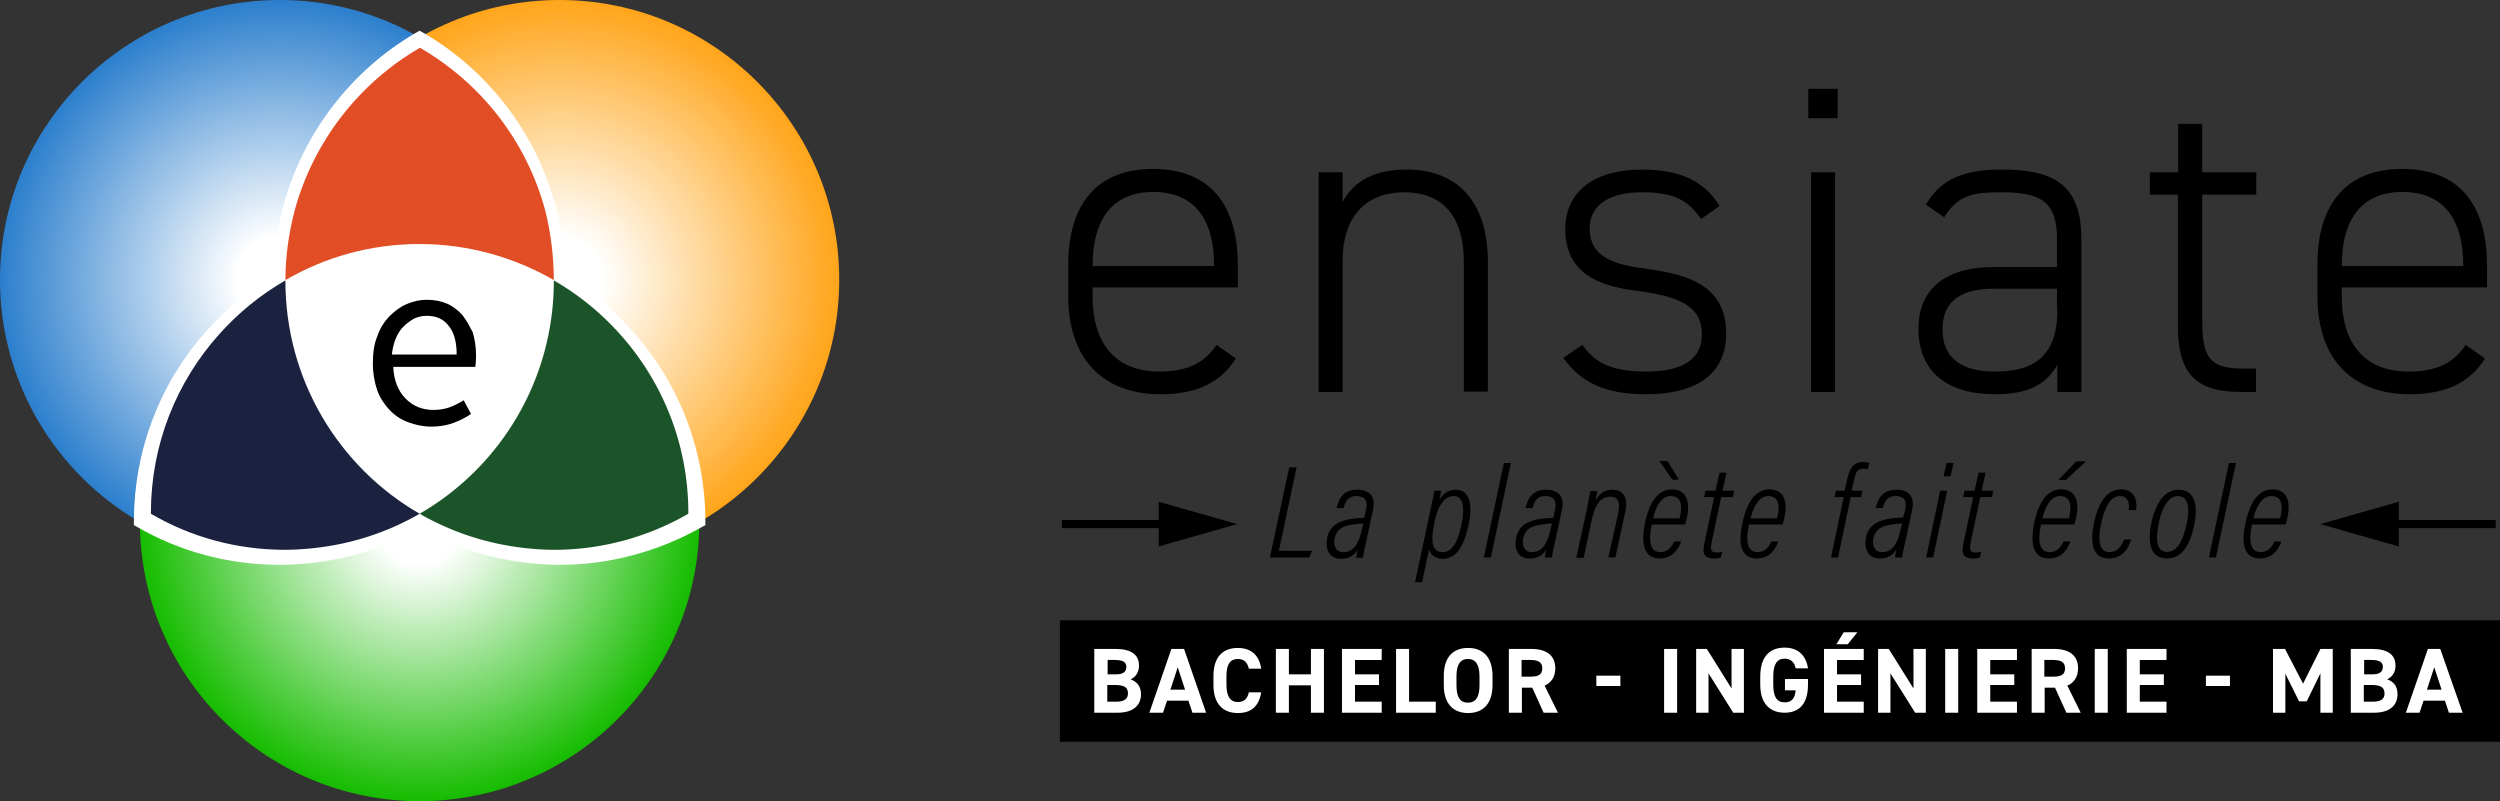 <svg id="Calque_1" xmlns="http://www.w3.org/2000/svg" viewBox="0 0 748.9 240"><rect x="0" y="0" width="748.9" height="240" fill="#333333" stroke="none"/><style>.st3{fill:#fff}</style><radialGradient id="SVGID_1_" cx="75.436" cy="93.127" r="104.602" gradientTransform="matrix(.801 0 0 -.801 23.366 158.407)" gradientUnits="userSpaceOnUse"><stop offset=".152" stop-color="#fff"/><stop offset="1" stop-color="#2c7fcd"/></radialGradient><circle cx="83.8" cy="83.8" r="83.8" fill="url(#SVGID_1_)"/><radialGradient id="SVGID_2_" cx="180.038" cy="93.127" r="104.602" gradientTransform="matrix(.801 0 0 -.801 23.366 158.407)" gradientUnits="userSpaceOnUse"><stop offset=".152" stop-color="#fff"/><stop offset="1" stop-color="#ffa51a"/></radialGradient><circle cx="167.6" cy="83.8" r="83.8" fill="url(#SVGID_2_)"/><radialGradient id="SVGID_3_" cx="127.737" cy="2.755" r="104.602" gradientTransform="matrix(.801 0 0 -.801 23.366 158.407)" gradientUnits="userSpaceOnUse"><stop offset=".152" stop-color="#fff"/><stop offset="1" stop-color="#16bc00"/></radialGradient><circle cx="125.7" cy="156.2" r="83.8" fill="url(#SVGID_3_)"/><path class="st3" d="M189.6 99.3c-5.9-6.6-12.7-12.2-20.3-16.7-.1-7.1-1-14.1-2.9-20.9-5.7-21.7-20.2-40.7-39.8-52l-.9-.5-.9.5C105.2 21 90.7 40 84.9 61.7c-1.8 6.8-2.8 13.8-2.9 20.9-7.6 4.5-14.4 10.1-20.3 16.7-14 15.7-21.6 35.9-21.6 57v1l.9.5c12.9 7.5 27.7 11.4 42.8 11.4 3 0 6-.2 9-.5 11.7-1.2 22.7-4.7 32.9-10.5 10.2 5.7 21.2 9.2 32.9 10.5 3 .3 6.1.5 9 .5 15 0 29.8-4 42.8-11.4l.9-.5v-1.2c0-20.9-7.7-41.1-21.7-56.8z"/><path d="M317.5 185.8v36.4H749v-36.4H317.5zm233-159.2h-8.8v8.8h8.8v-8.8zm-202.8 91.5c10.7 0 17.9-3.4 22.5-10.7l-5.8-4.1c-3.7 5.7-9.1 8-17.1 8-13.9 0-20-9.3-20-22.4v-2.8h43.5v-6.7c0-18.7-8.9-28.8-25.4-28.8-16.4 0-25.4 10.1-25.4 28.8V89c.1 18.3 10.2 29.1 27.7 29.1zm-20.4-38.5c0-14.2 6.2-22.1 18.2-22.1s18.2 7.8 18.2 22.1v.1h-36.3v-.1zm222.4-28h-7.2v65.8h7.2V51.6zM597.1 80c-13.5 0-22.4 5.9-22.4 18.5s8.3 19.6 22.9 19.6c8.4 0 15-2 18.7-8.9v8.2h7.2V71.8c0-16-7.6-21-23.7-21-11.7 0-18.3 2.8-22.9 10.5l5.5 3.8c4.2-7 9.3-7.5 17.2-7.5 12.1 0 16.6 3 16.6 14.2V80h-19.1zm19.2 12.9c0 14.7-8 18.4-18.7 18.4-9.2 0-15.7-3.4-15.7-12.6 0-7 3.8-12.2 15.1-12.2h19.2v6.4zm-123.1 18.4c-10.3 0-15.3-2.5-19.2-8l-5.7 3.9c4.9 6.8 11.7 10.9 24.7 10.9 17.5 0 24.1-7.9 24.1-18.2 0-13.9-10.7-17.6-23.4-19.3-9.2-1.2-17.5-3-17.5-12.2 0-7.5 6.7-10.8 15.5-10.8 9.6 0 13.8 2.2 17.9 8l5.5-3.9c-5-8.2-12.9-10.9-23.3-10.9-14.9 0-22.9 7.1-22.9 17.8 0 13.3 10.1 17.1 21.3 18.5 13 1.7 19.6 4.6 19.6 13 .1 7.9-6.4 11.2-16.6 11.2zm-91-33.4c0-12.1 6.2-20.3 18.5-20.3 10.3 0 17.8 5.9 17.8 20.9v38.8h7.2V78.4c0-18.5-9.6-27.6-24.2-27.6-9.9 0-15.9 3.4-19.3 9.7v-8.9H395v65.8h7.2V77.9zm319.7 40.2c10.7 0 17.9-3.4 22.5-10.7l-5.8-4.1c-3.7 5.7-9.1 8-17.1 8-13.9 0-20-9.3-20-22.4v-2.8H745v-6.7c0-18.7-8.9-28.8-25.4-28.8-16.4 0-25.4 10.1-25.4 28.8V89c.1 18.3 10.2 29.1 27.7 29.1zm-20.4-38.5c0-14.2 6.2-22.1 18.2-22.1s18.2 7.8 18.2 22.1v.1h-36.3v-.1zm-49.1 17.5c0 13.7 4.2 20.3 18.8 20.3h4.6v-7h-4.3c-10.7 0-11.8-4.7-11.8-15.3V58.3h16.2v-6.7h-16.2V37.1h-7.2v14.5H644v6.7h8.4v38.8zM429.7 147c-.2 1.2-.6 3-1.2 5.8l-4.6 21.6h2.1l2.1-9.9c.3 1.3 1.5 2.9 4 2.9 3.2 0 6-2.1 7.7-9.6 1.8-7.8-.2-11.1-3.7-11.1-2.3 0-3.8 1.2-4.9 3 .2-1.1.4-2.3.5-2.7h-2zm5.8 1.6c2.4 0 3.6 2.5 2.2 9-1.2 5.7-3.2 7.8-5.5 7.8-3.1 0-3.8-2.6-2.5-8.9.8-4.1 2.6-7.9 5.8-7.9zM622 138.2l-5.4 5.6h2.2l6.1-5.6H622zm9.8 29.1c3.9 0 5.8-2.9 6.6-5.7h-2.1c-.9 2.3-2.2 3.8-4.4 3.8-3 0-3.6-3.3-2.5-8.5 1.4-6.5 3.6-8.3 5.6-8.3 2.3 0 3 1.7 2.7 4.2h2.2c.4-3.1-.5-6.2-4.6-6.2s-6.7 3.9-8 9.9c-1.3 6.3-.5 10.8 4.5 10.8zm17.4 0c4.8 0 7.1-4.9 8.1-10.1 1.1-5.4.5-10.5-4.8-10.5-3.4 0-6.5 3-8 9.8-1.3 6-.4 10.8 4.7 10.8zm-2.5-10.7c1.1-5.3 3.3-8 5.6-8 3.7 0 3.6 4.5 2.7 8.5-1 4.5-2.6 8.2-5.8 8.2-3.1.1-3.6-3.4-2.5-8.7zm-53.5-7.7h3.5l.4-1.9h-3.5l1.2-5.4h-2.1l-1.2 5.4h-3l-.4 1.9h3l-3 14.2c-.7 3.1.5 4.2 2.9 4.2.8 0 1.6-.1 2.1-.3l.4-1.7c-.4.1-1 .2-1.8.2-1.8 0-1.7-1.3-1.4-2.9l2.9-13.7zm83.8 18.4c4.1 0 5.8-3.3 6.4-5.1h-2.1c-.5 1.2-1.6 3.2-4.1 3.2-2.2 0-3.1-1.6-3.1-4.3 0-1.1.2-2.5.5-4h10.1l.4-1.5c1.3-5.2.1-9-4.4-9-3.9 0-6.6 3.4-8 9.9-1.1 4.8-1.3 10.8 4.3 10.8zm3.4-18.7c2.4 0 3.1 1.6 3.1 3.6 0 .9-.2 2.1-.5 3.1h-8c.9-3.7 2.7-6.7 5.4-6.7zm-59 8.5l.4-1.5c1.3-5.2.1-9-4.4-9-3.9 0-6.6 3.4-8 9.9-1 4.7-1.2 10.8 4.4 10.8 4.1 0 5.8-3.3 6.4-5.1h-2.1c-.5 1.2-1.6 3.2-4.1 3.2-2.2 0-3.1-1.6-3.1-4.3 0-1.1.2-2.5.5-4h10zm-4.3-8.5c2.4 0 3.1 1.6 3.1 3.6 0 .9-.2 2.1-.5 3.1h-7.9c.9-3.7 2.6-6.7 5.3-6.7zm46.7 18.4l6-28.3h-2.1l-6 28.3h2.1zm-160.9-23.3l-3.4-5.6h-2.4l3.9 5.6h1.9zm1.9 13.4l.4-1.5c1.3-5.2.1-9-4.4-9-3.9 0-6.6 3.4-8 9.9-1 4.7-1.2 10.8 4.4 10.8 4.1 0 5.8-3.3 6.4-5.1h-2.1c-.5 1.2-1.6 3.2-4.1 3.2-2.2 0-3.1-1.6-3.1-4.3 0-1.1.2-2.5.5-4h10zm-4.3-8.5c2.4 0 3.1 1.6 3.1 3.6 0 .9-.2 2.1-.5 3.1h-7.9c.8-3.7 2.5-6.7 5.3-6.7zM393 165h-9.9l5.3-25h-2.2l-5.8 27h11.8l.8-2zm88.8 2h2.1l3-13.9c1-4.7-1.2-6.4-3.8-6.4-2.6 0-4.1 1.4-5.1 3.2.2-1 .4-2.2.5-2.8h-2.1c-.1.6-.4 2.1-1.2 6.2l-3 13.8h2.2l2.5-11.7c1-4.5 2.7-6.6 5.5-6.6 2.4 0 3 1.9 2.4 4.7l-3 13.5zm-73.5 0c.1-1 .6-3.3.9-4.5l2.1-9.8c.9-4.1-1.2-6-4.7-6-3.8 0-5.5 2.2-6.2 5.5h2.1c.6-2.4 1.6-3.6 3.8-3.6 3.1 0 3.4 2 2.9 4.2l-.5 2.3c-1.5.1-2.9.2-4.3.4-3.3.6-6 1.9-6.8 5.5-.7 3.2.4 6.4 4.1 6.4 2.3 0 4-.9 5-2.8-.2.8-.4 1.9-.4 2.5h2zm-5.9-1.6c-2.5 0-3-2.3-2.6-4.2.6-2.7 2.5-3.6 5-4 1.1-.2 2.4-.3 3.6-.4l-.4 1.7c-1 4.6-2.7 6.9-5.6 6.9zm44.2 1.6l6-28.3h-2.1l-6 28.3h2.1zm138.6-28.3h-2.1l-.9 4h2.1l.9-4zm-127 28.6c2.3 0 4-.9 5-2.8-.2.8-.4 1.9-.4 2.5h2.1c.1-1 .6-3.3.9-4.5l2.1-9.8c.9-4.1-1.2-6-4.7-6-3.8 0-5.5 2.2-6.2 5.5h2.1c.6-2.4 1.6-3.6 3.8-3.6 3.1 0 3.4 2 2.9 4.2l-.5 2.3c-1.5.1-2.9.2-4.3.4-3.3.6-6 1.9-6.8 5.5-.7 3.2.3 6.3 4 6.3zm-1.9-6.1c.6-2.7 2.5-3.6 5-4 1.1-.2 2.4-.3 3.6-.4l-.4 1.7c-1 4.6-2.7 6.9-5.6 6.9-2.5 0-3-2.3-2.6-4.2zm93.2-12.3h2.8l-3.8 18.1h2.1l3.8-18.1h3.1l.4-1.9h-3.2l.7-3.2c.5-2.2.9-3.4 2.6-3.4.7 0 1.1.1 1.5.2l.4-1.9c-.3-.2-1.3-.3-1.8-.3-3.2 0-4.2 2.5-4.8 5.4l-.7 3.2H550l-.5 1.9zM577 167h2.1l4.2-20h-2.1l-4.2 20zm-6.9-12c-1.5.1-2.9.2-4.3.4-3.3.6-6 1.9-6.8 5.5-.7 3.2.4 6.4 4.1 6.4 2.3 0 4-.9 5-2.8-.2.8-.4 1.9-.4 2.5h2.1c.1-1 .6-3.3.9-4.5l2.1-9.8c.9-4.1-1.2-6-4.7-6-3.8 0-5.5 2.2-6.2 5.5h2.1c.6-2.4 1.6-3.6 3.8-3.6 3.1 0 3.4 2 2.9 4.2l-.6 2.2zm-.7 3.5c-1 4.6-2.7 6.9-5.6 6.9-2.5 0-3-2.3-2.6-4.2.6-2.7 2.5-3.6 5-4 1.1-.2 2.4-.3 3.6-.4l-.4 1.7zm-43.1 8.8c4.1 0 5.8-3.3 6.4-5.1h-2.1c-.5 1.2-1.6 3.2-4.1 3.2-2.2 0-3.1-1.6-3.1-4.3 0-1.1.2-2.5.5-4H534l.4-1.5c1.3-5.2.1-9-4.4-9-3.9 0-6.6 3.4-8 9.9-1.1 4.8-1.3 10.8 4.3 10.8zm3.4-18.7c2.4 0 3.1 1.6 3.1 3.6 0 .9-.2 2.1-.5 3.1h-7.9c.9-3.7 2.6-6.7 5.3-6.7zm-14.6-7l-1.2 5.4h-3l-.4 1.9h3l-3 14.2c-.7 3.1.5 4.2 2.9 4.2.8 0 1.6-.1 2.1-.3l.4-1.7c-.4.1-1 .2-1.8.2-1.8 0-1.7-1.3-1.4-2.9l2.9-13.7h3.5l.4-1.9H516l1.2-5.4h-2.1zM138.6 94.5c-1.2-1.4-2.8-2.7-4.6-3.5-1.8-.8-3.9-1.2-6.2-1.2-2.1 0-4.1.5-6 1.3-1.9.8-3.7 2.2-5.2 3.7-1.6 1.7-2.8 3.6-3.6 6-1 2.4-1.3 5.1-1.3 8.1s.5 5.7 1.3 8 2.2 4.3 3.7 5.9 3.4 2.9 5.6 3.7c2.2.8 4.5 1.3 6.9 1.3 2.5 0 4.7-.4 6.6-1.1 1.9-.7 3.7-1.6 5.3-2.7l-2.2-4.1c-1.3.8-2.8 1.6-4.2 2.1-1.4.5-3.1.8-4.8.8-3.5 0-6.3-1.2-8.5-3.5s-3.4-5.4-3.6-9.4h24.6c.1-.8.2-2.1.2-3.4 0-2.7-.4-5-1-7-.9-1.7-1.8-3.5-3-5zm-21.2 11.6c.2-1.8.6-3.4 1.2-4.8s1.4-2.7 2.4-3.6c1-1 2.1-1.7 3.1-2.3 1.2-.5 2.4-.8 3.7-.8 2.9 0 5.1 1 6.6 3 1.6 1.9 2.4 4.8 2.4 8.6h-19.4zm229.7 57.6l23.5-6.7-23.5-6.7v5.5h-29v2.4h29v5.5zm348-6.7l23.5 6.7v-5.5h29v-2.4h-29v-5.5l-23.5 6.7z"/><path d="M165.9 83.9c-11.8-6.8-25.6-10.8-40.2-10.8-14.7 0-28.3 3.9-40.2 10.8 0-7.1 1-14 2.7-20.6 5.6-20.8 19.3-38.4 37.6-49 18.3 10.6 32 28 37.6 49 1.6 6.6 2.5 13.5 2.5 20.6z" fill="#e14d25"/><path d="M125.7 153.9c-9.5 5.5-20.3 9.1-31.8 10.3-2.8.3-5.6.5-8.5.5-14.7 0-28.4-3.9-40.2-10.8v-.2c0-20.6 7.7-39.3 20.4-53.5C71.3 93.8 78 88.3 85.5 84v.2c0 29.7 16.1 55.8 40.2 69.7z" fill="#1b223f"/><path d="M206.2 153.7v.2c-11.8 6.8-25.6 10.8-40.2 10.8-2.9 0-5.7-.2-8.5-.5a81.04 81.04 0 0 1-31.8-10.3c24.1-13.9 40.2-40 40.2-69.7V84c7.5 4.3 14.2 9.8 19.9 16.2 12.7 14.2 20.4 32.9 20.4 53.5z" fill="#1c542a"/><path class="st3" d="M338.7 203.5c1.5-.7 2.5-2.1 2.5-4.1 0-3.4-2.5-5-7-5h-6.4v19.1h7c5 0 7-2.5 7-5.5 0-2.4-1.2-3.8-3.1-4.5zm-7-5.8h2.2c2.8 0 3.5.8 3.5 2.1 0 1.4-.9 2.2-3 2.2h-2.6v-4.3zm2.8 12.5h-2.8v-5h2.4c2.6 0 3.8.7 3.8 2.5 0 1.6-1.1 2.5-3.4 2.5zm16.4-15.8l-6.6 19.1h4.1l1.2-3.6h6.4l1.2 3.6h4.1l-6.6-19.1h-3.8zm-.3 12.2l2.2-6.7 2.2 6.7h-4.4zm20.2-9.2c1.9 0 2.9 1.1 3.3 2.9h3.7c-.6-4.2-3.2-6.2-7-6.2-4.3 0-7.3 2.5-7.3 8.4v2.7c0 5.8 3 8.4 7.3 8.4 3.9 0 6.3-1.9 7-6.2h-3.7c-.4 1.9-1.4 2.9-3.3 2.9-2.2 0-3.4-1.6-3.4-5.2v-2.7c0-3.5 1.2-5 3.4-5zm21.9 4.6h-6.6v-7.6h-3.9v19.1h3.9v-8.2h6.6v8.2h3.9v-19.1h-3.9v7.6zm9.3 11.5h11.9v-3.3h-8v-5h7.2V202h-7.2v-4.3h8v-3.3H402v19.1zm20.1-19.1h-3.9v19.1h11.9v-3.3h-8v-15.8zm17.7-.3c-4.3 0-7.3 2.5-7.3 8.4v2.7c0 5.8 3 8.4 7.3 8.4s7.3-2.6 7.3-8.4v-2.7c0-5.8-3-8.4-7.3-8.4zm3.4 11.2c0 3.6-1.2 5.2-3.5 5.2-2.2 0-3.4-1.5-3.4-5.2v-2.7c0-3.6 1.2-5.2 3.4-5.2s3.5 1.5 3.5 5.2v2.7zm22.7-5.1c0-3.9-2.7-5.8-7.1-5.8H452v19.1h3.9V206h3.1l3.4 7.5h4.3l-4-8.1c2-.9 3.2-2.6 3.2-5.2zm-7.5 2.5h-2.6v-5h2.6c2.3 0 3.6.6 3.6 2.5 0 2-1.3 2.5-3.6 2.5zm19.8 2.8h7.2v-3.1h-7.2v3.1zm20.3 8h3.9v-19.1h-3.9v19.1zm20.3-7.1l-7.5-12h-3.2v19.1h3.7v-11.8l7.4 11.8h3.2v-19.1h-3.7v12zm15.9.4h3.2c-.2 2.3-1.1 3.6-3.3 3.6-2.2 0-3.4-1.5-3.4-5.2v-2.7c0-3.6 1.2-5.2 3.4-5.2 1.9 0 3 1.2 3.3 2.9h3.7c-.6-3.9-3-6.2-7-6.2-4.3 0-7.3 2.5-7.3 8.7v2.4c0 5.8 3 8.4 7.3 8.4s7-2.6 7-8.4v-1.7h-6.9v3.4zm21.7-17.4h-4.1l-2.2 3.6h3.4l2.9-3.6zm-10 24.1h11.9v-3.3h-8v-5h7.2V202h-7.2v-4.3h8v-3.3h-11.9v19.1zm26.9-7.1l-7.5-12h-3.2v19.1h3.7v-11.8l7.4 11.8h3.2v-19.1h-3.7v12zm9.4 7.1h3.9v-19.1h-3.9v19.1zm9.6 0h11.9v-3.3h-8v-5h7.2V202h-7.2v-4.3h8v-3.3h-11.9v19.1zm30.2-13.3c0-3.9-2.7-5.8-7.1-5.8h-6.8v19.1h3.9V206h3.1l3.4 7.5h4.3l-4-8.1c2-.9 3.2-2.6 3.2-5.2zm-7.5 2.5h-2.6v-5h2.6c2.3 0 3.6.6 3.6 2.5 0 2-1.3 2.5-3.6 2.5zm12.5 10.8h3.9v-19.1h-3.9v19.1zm9.6 0H649v-3.3h-8v-5h7.2V202H641v-4.3h8v-3.3h-11.9v19.1zm23.7-8h7.2v-3.1h-7.2v3.1zm29.1-.7l-5.4-10.4h-3.6v19.1h3.7v-11.7l4.1 8.3h2.3l4.1-8.4v11.8h3.7v-19.1h-3.7l-5.2 10.4zm25.2-1.3c1.5-.7 2.5-2.1 2.5-4.1 0-3.4-2.5-5-7-5h-6.4v19.1h7c5 0 7-2.5 7-5.5 0-2.4-1.1-3.8-3.1-4.5zm-7-5.8h2.2c2.8 0 3.5.8 3.5 2.1 0 1.4-.9 2.2-3 2.2h-2.6v-4.3zm2.8 12.5h-2.8v-5h2.4c2.6 0 3.8.7 3.8 2.5.1 1.6-1.1 2.5-3.4 2.5zm20.1-15.8h-3.7l-6.6 19.1h4.1l1.2-3.6h6.4l1.2 3.6h4.1l-6.7-19.1zm-4 12.2l2.2-6.7 2.2 6.7H727z"/></svg>